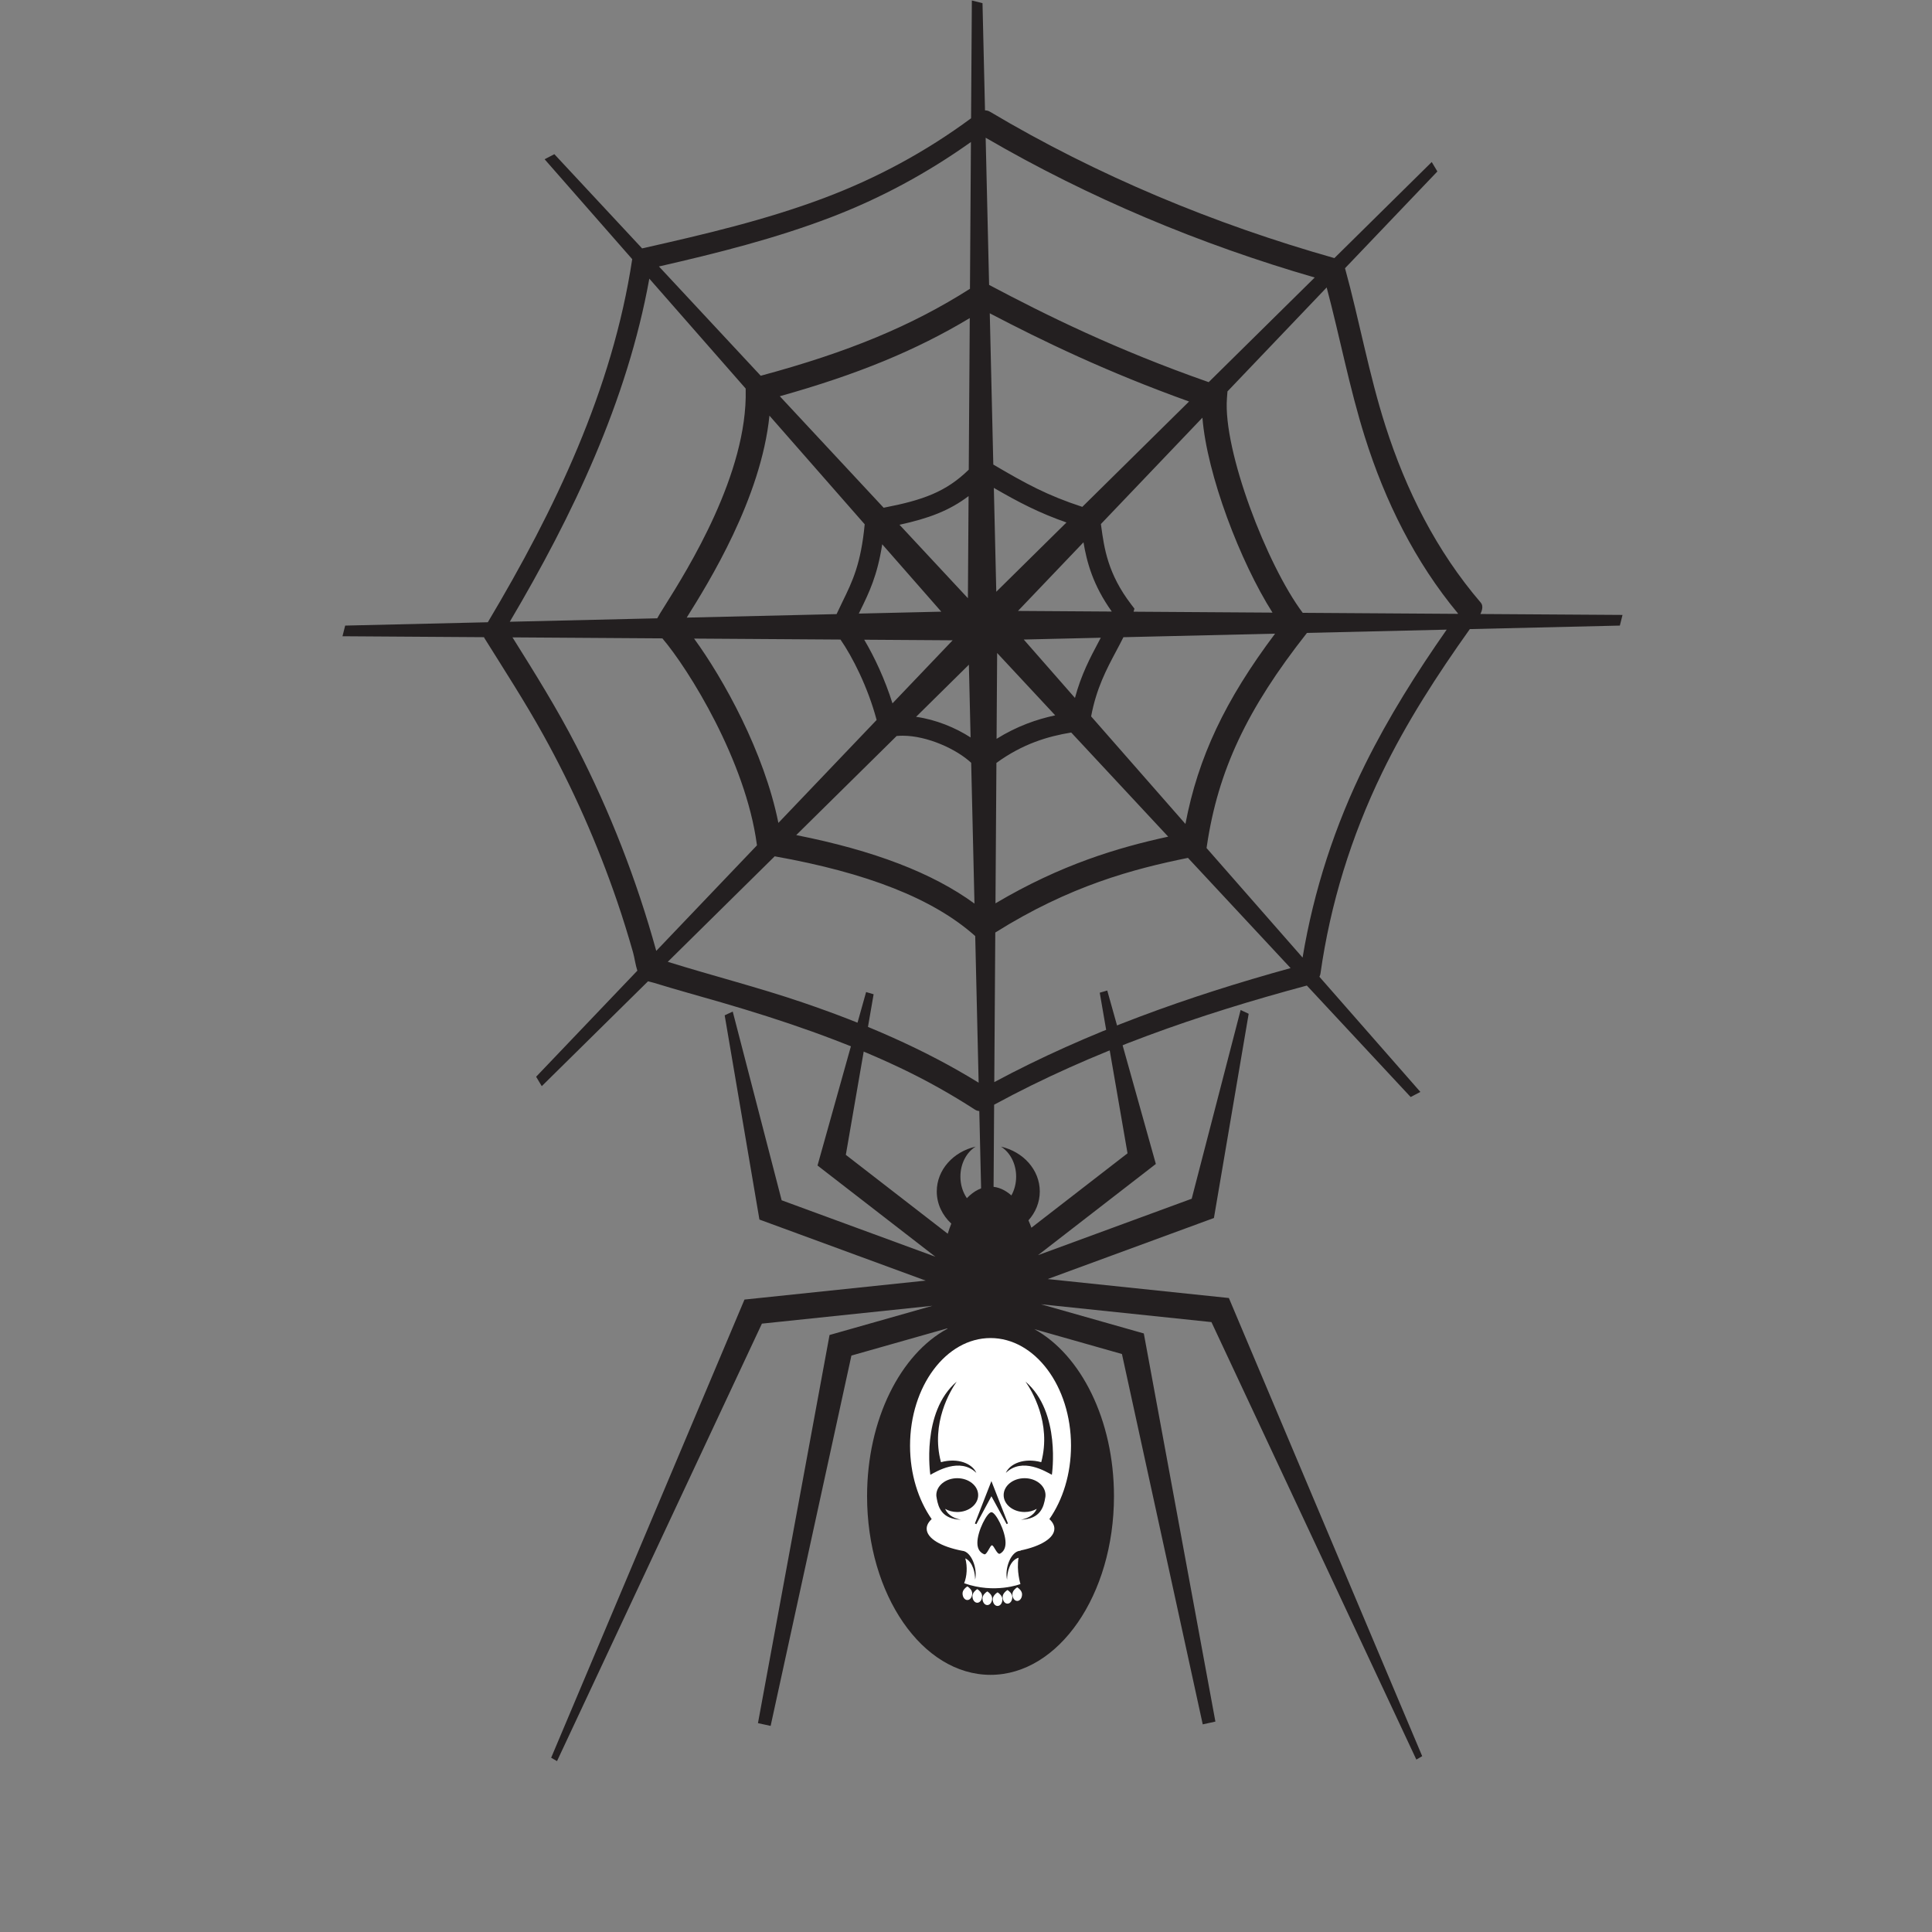 <?xml version="1.0" encoding="UTF-8"?>
<svg version="1.1" viewBox="0 0 800 800" xml:space="preserve" xmlns="http://www.w3.org/2000/svg"><rect x="0" y="0" width="800" height="800" fill="#808080" stroke="none"/><defs><clipPath id="a"><path d="m0 600h600v-600h-600z"/></clipPath></defs><g transform="matrix(1.333 0 0 -1.333 0 800)"><g clip-path="url(#a)"><path d="m376.32 189.46-52.976 5.543 31.966-9.072 22.237-120.57-3.934-0.859-25.097 115.04-27.213 7.724c14.457-7.949 24.736-28.177 24.736-51.888 0-30.649-17.17-55.498-38.348-55.498-21.177 0-38.347 24.849-38.347 55.498 0 23.845 10.393 44.174 24.979 52.027-0.011 0.039-0.024 0.078-0.035 0.117l-29.809-8.461-25.096-115.04-3.935 0.858 22.236 120.57 31.967 9.074-52.977-5.543-63.648-135.9-1.817 1.055 60.051 142.32 56.287 5.891-51.643 18.966-10.793 63.442 2.5 1.17 15.198-58.625 47.748-17.535-36.609 28.335 15.095 53.881 2.334-0.683-8.632-49.889 31.655-24.504c0.335 1.096 0.705 2.145 1.108 3.143-2.789 2.588-4.514 6.107-4.514 9.994 0 6.717 5.135 12.342 12.065 13.92-2.801-1.733-4.723-5.246-4.723-9.309 0-2.551 0.756-4.885 2.012-6.699 2.187 2.279 4.693 3.574 7.359 3.574 2.31 0 4.5-0.978 6.467-2.722 0.933 1.669 1.478 3.681 1.478 5.847 0 4.063-1.922 7.576-4.722 9.309 6.929-1.578 12.064-7.203 12.064-13.92 0-3.399-1.32-6.518-3.518-8.979 0.325-0.732 0.629-1.496 0.916-2.287l29.858 23.112-8.631 49.89 2.334 0.682 15.094-53.879-36.545-28.287c0-0.01 2e-3 -0.018 2e-3 -0.026l47.683 17.512 15.198 58.623 2.5-1.168-10.793-63.441-51.645-18.967 56.287-5.891 60.053-142.32-1.818-1.056z" fill="#231f20"/><path d="m311.38 103.34c0-1.157-0.658-2.063-1.5-2.063-0.84 0-1.5 0.906-1.5 2.063 0 1.092 1.09 1.886 1.215 1.972l0.285 0.202 0.287-0.202c0.125-0.086 1.213-0.88 1.213-1.972m3.078 0.718c0-1.156-0.66-2.062-1.5-2.062-0.842 0-1.5 0.906-1.5 2.062 0 1.092 1.088 1.887 1.213 1.973l0.287 0.201 0.285-0.201c0.125-0.086 1.215-0.881 1.215-1.973m3.031 0.846c0-1.158-0.66-2.064-1.5-2.064-0.842 0-1.5 0.906-1.5 2.064 0 1.09 1.088 1.885 1.213 1.971l0.287 0.201 0.285-0.201c0.125-0.086 1.215-0.881 1.215-1.971m-9.295-1.283c0-1.156-0.658-2.063-1.5-2.063-0.84 0-1.5 0.907-1.5 2.063 0 1.092 1.09 1.887 1.215 1.973l0.285 0.201 0.287-0.201c0.125-0.086 1.213-0.881 1.213-1.973m-3.119 0.719c0-1.157-0.659-2.063-1.5-2.063-0.842 0-1.5 0.906-1.5 2.063 0 1.092 1.089 1.886 1.214 1.972l0.286 0.202 0.285-0.202c0.125-0.086 1.215-0.88 1.215-1.972m-3.073 0.843c0-1.154-0.659-2.062-1.5-2.062s-1.5 0.908-1.5 2.062c0 1.092 1.089 1.887 1.214 1.973l0.286 0.201 0.286-0.201c0.125-0.086 1.214-0.881 1.214-1.973m22.761 30.174c-6e-3 -0.043-0.014-0.09-0.022-0.133-8e-3 -0.076-0.023-0.15-0.037-0.226-0.469-2.85-1.41-6.729-7.605-6.928 1.51 0.276 3.894 1.016 4.949 3.377-1.065-0.615-2.367-0.982-3.776-0.982-3.589 0-6.5 2.351-6.5 5.25 0 2.9 2.911 5.25 6.5 5.25 3.59 0 6.5-2.35 6.5-5.25 0-0.125-0.013-0.248-0.023-0.371zm-12.065-8.648-0.488-0.246 0.488 0.246-4.73 8.648-4.679-8.668-0.456 0.203 5.135 13.178 5.135-13.156zm-2.037-9.17c-0.93-0.518-1.883 2.582-2.539 2.582-0.56 0-1.58-3.115-2.402-2.779-1.108 0.449-2.114 1.425-2.114 3.535 0 3.681 3.055 9.527 4.368 9.527 1.312 0 4.384-5.846 4.384-9.527 0-1.84-0.767-2.819-1.697-3.338m-13.305 12.926c-1.404 0-2.701 0.363-3.763 0.974 1.056-2.355 3.433-3.093 4.946-3.369-5.936 0.192-7.048 3.76-7.544 6.565-0.057 0.22-0.092 0.447-0.113 0.675-3e-3 0.016-6e-3 0.032-8e-3 0.047l5e-3 -4e-3c-0.011 0.12-0.023 0.241-0.023 0.362 0 2.9 2.911 5.25 6.5 5.25 3.59 0 6.5-2.35 6.5-5.25 0-2.899-2.91-5.25-6.5-5.25m-8.358 11.562s-2.938 19.438 8.187 28.938c-1.854-2.645-8.146-12.854-4.887-25.02 5.366 1.457 9.783-0.5 10.991-3.334-5.083 5-12.541 0.334-14.291-0.584m34.45 3.918c3.26 12.166-3.033 22.375-4.886 25.02 11.125-9.5 8.187-28.938 8.187-28.938-1.75 0.918-9.209 5.584-14.291 0.584 1.207 2.834 5.625 4.791 10.99 3.334m9.246 5.115c0 18.469-11.191 33.442-25 33.442-13.807 0-25-14.973-25-33.442 0-8.814 2.553-16.826 6.717-22.8-0.997-0.914-1.551-1.92-1.551-2.975 0-3.01 4.498-5.607 11.028-6.863 2.797-0.192 4.825-5.393 4.026-8.977 0 1.91-0.622 5.453-3.054 6.623 0.725-2.638 0.493-5.603-0.358-7.728 9.501-3.375 17.487-0.25 17.487-0.25s-1.285 4.097-0.584 8.179c-2.863-0.884-3.572-4.785-3.572-6.824-0.799 3.584 1.229 8.785 4.025 8.977 0 0 0.045-0.018 0.11-0.047 0.016 0.047 0.031 0.096 0.049 0.144 6.253 1.289 10.511 3.834 10.511 6.766 0 1.055-0.552 2.061-1.55 2.975 4.164 5.974 6.716 13.986 6.716 22.8" fill="#fff"/><path d="m424.12 362.82c-9.414-18.97-16.019-39.249-19.49-60.126l-29.83 34.022 0.107 0.723c3.473 23.345 12.453 42.464 30.998 65.992l0.092 0.116 43.397 1.014c-9.331-13.349-18.022-27.131-25.274-41.741m-115.26-98.813 0.311 46.463c23.162 14.546 42.937 19.763 59.851 23.19l31.885-34.235c-31.75-8.768-62.98-19.828-92.047-35.418m-59.466 24.719c-13.838 4.716-28.008 8.304-41.955 12.65l33.21 32.772c28.831-5.141 49.131-13.17 62.005-24.52l0.285-0.25 1.064-45.553c-17.082 10.539-35.631 18.432-54.609 24.901m-70.346 79.636c-5.995 11.657-12.908 22.714-19.852 33.797l46.56-0.309c8.153-9.557 25.875-38.044 29.343-63.994l0.039-0.302-31.283-32.781c-6.062 21.993-14.37 43.294-24.807 63.589m22.653 145.23 29.929-34.136 8e-3 -0.332c0.633-26.091-18.056-55.88-25.091-67.094-1.196-1.906-1.936-3.087-2.385-3.946l-45.804-1.071c19.573 33.105 36.466 68.542 43.343 106.58m56.396 19.058c15.508 5.928 30.028 13.789 43.506 23.39l-0.301-45.596c-18.076-11.497-37.742-19.666-64.994-27.015l-31.618 33.949c18.063 4.128 36.081 8.649 53.407 15.272m150.3-18.703-32.939-32.504c-28.955 10.14-50.688 20.922-68.209 30.208l-1.07 45.72c32.035-18.656 66.621-33.117 102.22-43.424m-69.459-136.33c1.643 8.726 4.752 14.576 7.768 20.243 0.783 1.467 1.547 2.904 2.264 4.352l47.111 1.102c-15.521-20.646-23.914-38.446-27.848-59.11zm-29.419-14.45c8.218 5.966 15.972 8.242 23.234 9.436l30.127-32.349c-15.508-3.374-33.256-8.621-53.652-20.711zm18.261 14.776c-5.785-1.254-11.851-3.344-18.213-7.3l0.176 26.666zm-26.285-6.871c-4.701 3.04-10.824 5.567-16.937 6.405l16.408 16.194zm-22.969 0.454c0.599 0.056 1.218 0.086 1.853 0.086 7.705 0 16.79-4.203 21.3-8.415l1.022-43.732c-12.975 9.488-31.208 16.492-55.372 21.275zm-17.448 29.956c3.642-5.235 8.506-14.719 11.228-24.98l-30.517-31.977c-4.412 21.986-17.054 44.744-26.186 57.258zm7.523 35.805c-1.178-12.342-3.825-17.763-6.868-23.989-0.613-1.254-1.239-2.544-1.868-3.912l-46.555-1.088c6.802 10.846 23.093 37.049 25.701 62.738zm32.326 16.969c-7.045-6.877-14.196-9.474-26.44-11.825l-32.254 34.633c24.012 6.725 42.289 14.233 59.006 24.28zm-21.514-17.115c8.948 1.948 15.471 4.354 21.459 8.907l-0.211-31.722zm16.51-35.89-18.694-19.589c-2.321 7.401-5.597 14.441-8.783 19.771zm-29.151 8.297c0.168 0.346 0.339 0.698 0.506 1.04 2.694 5.511 5.263 10.789 6.767 20.489l18.35-20.93zm41.95 39.048c7.853-4.55 13.998-7.737 22.558-10.75l-21.802-21.514zm27.478-5.895c-10.869 3.552-17.556 7.201-27.646 13.142l-1.098 46.983c16.354-8.557 36.266-18.193 61.904-27.4zm15.242-30.378c-7.363 9.605-8.447 17.55-9.402 24.559-0.021 0.162-0.045 0.317-0.065 0.479l31.536 33.045c1.422-17.743 11.734-44.752 21.771-60.558l-43.162 0.287 0.279 0.94zm-9.502-10.275c-0.224-0.428-0.445-0.848-0.679-1.289-2.576-4.837-5.414-10.184-7.344-17.415l-15.908 18.144zm-25.72 8.325 20.347 21.321c1.024-6.145 2.944-13.33 8.793-21.514zm107.77 53.968c6.264-19.892 15.57-38.717 28.932-54.784-0.022-0.03-0.043-0.061-0.065-0.091l-48.191 0.32c-11.127 14.826-24.781 50.405-23.537 66.648l0.162 2.129 30.818 32.295c4.117-15.472 7.067-31.22 11.881-46.517m35.869-54.921c0.561 1.087 0.94 2.573 0.137 3.509-13.789 16.067-23.203 34.839-29.633 54.921-5.152 16.083-8.082 32.723-12.553 48.982l28.69 30.062-1.754 2.927-30.24-29.843c-37.313 10.558-73.617 25.62-106.96 45.451-0.533 0.318-1.057 0.445-1.569 0.432l-0.779 33.309-3.308 0.831-0.243-36.586c-13.984-10.35-29.265-18.598-45.56-24.735-18.308-6.894-37.461-11.371-56.51-15.661-0.037-8e-3 -0.074-0.027-0.111-0.037l-27.266 29.277-3.025-1.577 27.213-31.039c-2e-3 -0.019-0.01-0.038-0.014-0.057-6.129-40.499-24.048-77.839-44.843-112.73l-44.314-1.035-0.831-3.31 43.953-0.292c0.053-0.126 0.113-0.247 0.184-0.36 6.19-9.912 12.527-19.696 18.203-29.92 9.202-16.574 16.871-33.941 23.008-51.874 1.771-5.177 3.378-10.408 4.884-15.667 0.481-1.68 0.751-3.909 1.361-5.774l-31.442-32.947 1.752-2.928 33.013 32.578c0.713-0.203 1.431-0.353 1.981-0.525 6.925-2.137 13.924-4.033 20.881-6.061 18.871-5.5 37.519-11.808 55.306-20.232 8.076-3.824 15.88-8.192 23.38-13.045 0.432-0.277 0.891-0.416 1.354-0.441l0.994-42.555 3.309-0.83 0.302 45.349c30.579 16.623 63.596 28.018 97.143 37.016l32.244-34.625 3.026 1.576-31.366 35.776c0.159 0.322 0.278 0.65 0.325 0.984 3.066 21.705 9.548 42.564 19.093 62.284 7.633 15.771 17.16 30.482 27.305 44.733l46.602 1.09 0.83 3.309z" fill="#231f20"/></g></g></svg>

